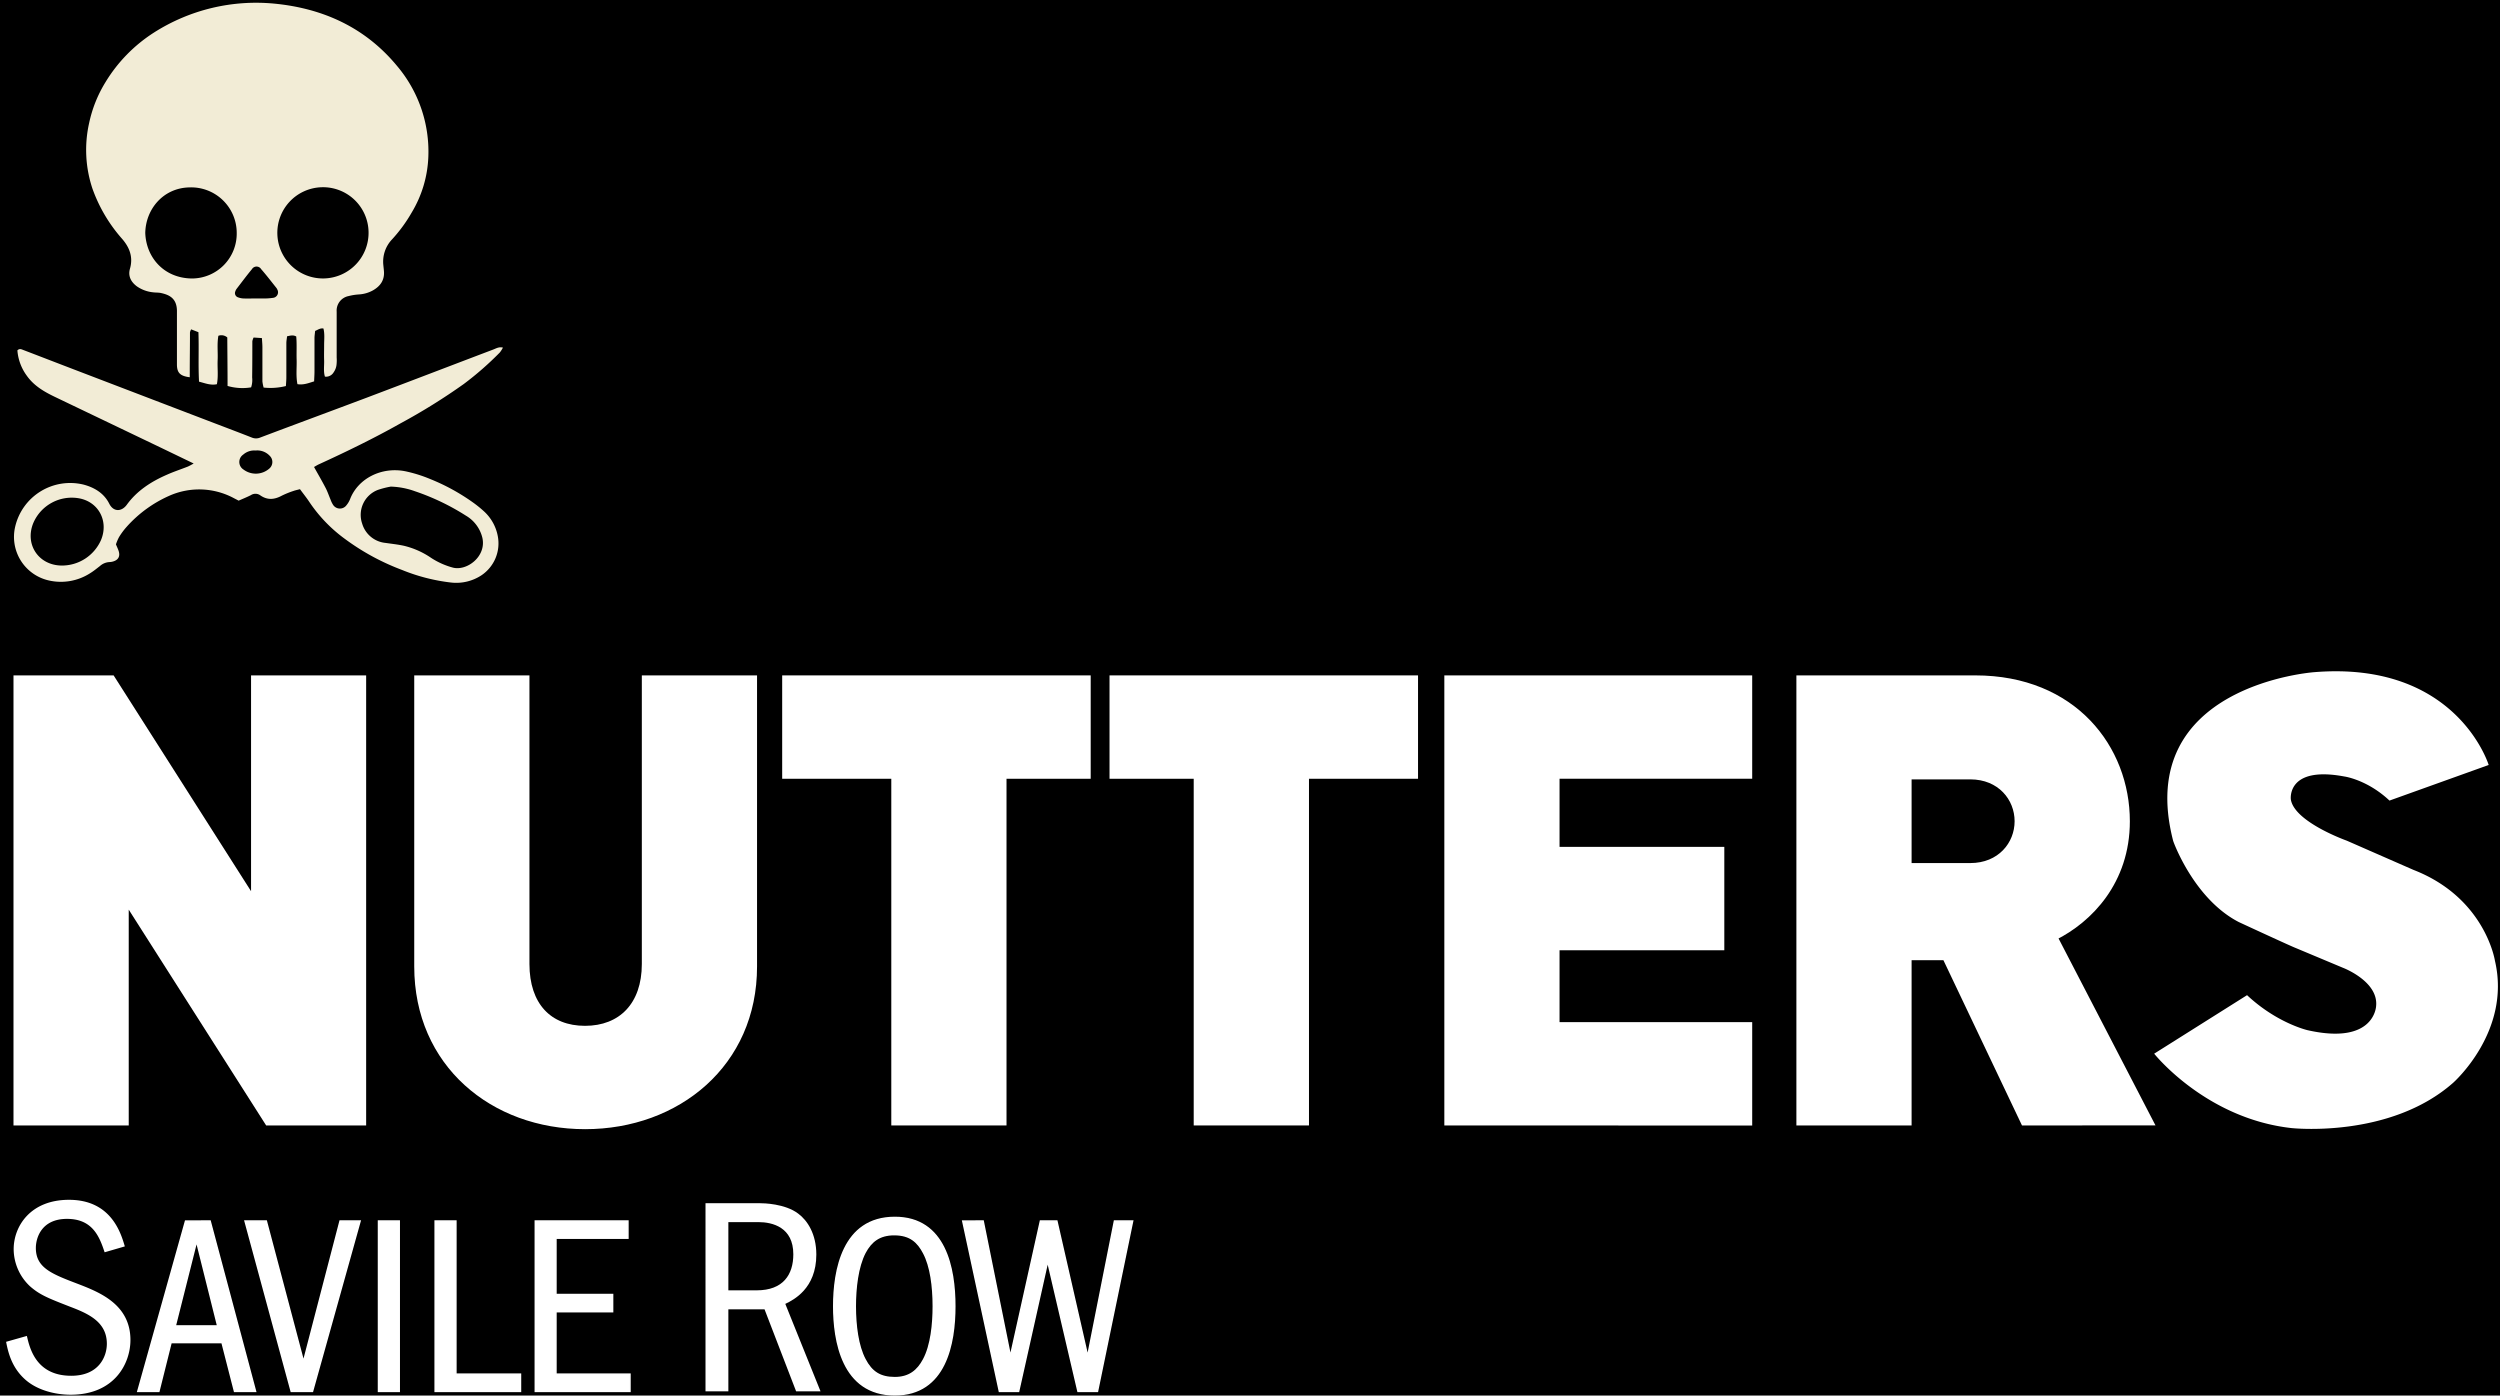 <svg id="Layer_1" data-name="Layer 1" xmlns="http://www.w3.org/2000/svg" viewBox="0 0 819.34 457.4"><rect x="0" y="0" width="819.34" height="457.4" fill="#808080" stroke="none"/><defs><style>.cls-1,.cls-2,.cls-3{fill:#fff;}.cls-1,.cls-3{stroke:#fff;stroke-miterlimit:10;}.cls-1{stroke-width:2px;}.cls-3{stroke-width:0.51px;}.cls-4{fill:#f2ecd6;}</style></defs><title>nutters with skull</title><rect x="-1.66" y="-8.06" width="824.39" height="465.35"/><path class="cls-1" d="M87.78,367.85,41.19,294.69v73.16H5.42V222.35H36.69l46.59,73.16V222.35H119v145.5Z"/><path class="cls-1" d="M191.76,369.07c-30.24,0-55-20.43-55-52.31V222.35h35.76v93.59c0,13.49,7.36,21.26,19.21,21.26s19.62-7.77,19.62-21.26V222.35h35.76v94.41C247.14,348.64,222,369.07,191.76,369.07Z"/><path class="cls-1" d="M328.87,254.23V367.85H293.11V254.23H257.35V222.35h99.11v31.88Z"/><path class="cls-1" d="M428,254.23V367.85H392.22V254.23H364.63V222.35h99.11v31.88Z"/><path class="cls-1" d="M474.36,367.85V222.35h98.9v31.88H510.12v24.32h54v31.88h-54V336h63.14v31.88Z"/><path class="cls-1" d="M663.31,367.85,637.56,313.7H625.5v54.15H589.74V222.35h57.63c32.28,0,49.66,22.89,49.66,46.8,0,19.82-12.27,32.28-23.71,38l31.47,60.69ZM645.73,254.43H625.5v29.43h20.23c9.81,0,15.53-7.15,15.53-14.71S655.54,254.43,645.73,254.43Z"/><path class="cls-2" d="M34.29,410.42c-1.66-5-3.87-10.95-12.33-10.95S11.75,405.82,11.75,409c0,6.44,5.06,8.46,13.52,11.68,7.18,2.76,17.48,6.71,17.48,18.49,0,7.63-5.15,17.93-19.59,17.93-5.25,0-11.22-1.56-15.09-5.15C3.75,448,2.64,443.07,2,439.76l6.81-1.93c.92,4,3,13.06,14.53,13.06,9.2,0,11.68-6.44,11.68-10.49,0-7.26-6.25-9.93-12.05-12.14-7.08-2.76-9.93-3.86-13.15-6.71A16.76,16.76,0,0,1,4.48,409.4c0-7.45,5.43-16.18,18.13-16.18,13.79,0,17,10.85,18.3,15.27Z"/><path class="cls-3" d="M68.85,400.18,83.74,456H76.88l-4.1-16H56.05l-4,16H45.18l15.64-55.79Zm2.51,34.38-6.94-27.77-7,27.77Z"/><path class="cls-3" d="M87.26,400.18l12.21,46.09,12-46.09H118L102.4,456H95.46L80.32,400.18Z"/><path class="cls-3" d="M130.83,400.18V456h-6.77V400.18Z"/><path class="cls-3" d="M149.4,400.18v50.19h21.17V456H142.63V400.18Z"/><path class="cls-3" d="M205.78,400.18v5.61H182.19v18.48h18.57v5.61H182.19v20.49h24.26V456h-31V400.18Z"/><path class="cls-2" d="M249.15,394.34c1,0,8.13.1,12.47,3.42,3,2.22,5.92,6.66,5.92,13.4,0,11.18-7.49,14.87-10.17,16.17L268.92,456h-8l-10.35-26.88H238.71V456h-7.49V394.34Zm-10.44,6.19v22.36H248c8.69,0,12-5.17,12-11.82,0-8.87-6.84-10.54-11.46-10.54Z"/><path class="cls-3" d="M312.91,428.12c0,12.21-3,29-19.65,29-17.31,0-20-17.9-20-29,0-11.71,2.93-29.11,20-29.11C309.82,399,312.91,415.66,312.91,428.12Zm-29.44-17.57c-2.42,4.69-3.18,11.63-3.18,17.57,0,6.27.84,13,3.18,17.4,2.18,4.18,5,6,9.79,6s7.53-2.34,9.45-5.94c2.51-4.68,3.18-11.71,3.18-17.48,0-6.44-.84-13.13-3.18-17.48-1.84-3.52-4.35-6-9.62-6C288.24,404.61,285.48,406.79,283.47,410.55Z"/><path class="cls-3" d="M322.2,400.18l8.95,44.33L341,400.18h5.35l10.12,44.33,8.79-44.33h5.93L359.67,456h-6.36l-9.95-42.66L333.82,456h-6.27l-12-55.79Z"/><path class="cls-2" d="M783.12,262.38l32.51-11.67s-10.42-34.17-57.1-30.42c0,0-59.37,4.15-46.35,55.13a6.21,6.21,0,0,0,.2.61c.94,2.49,7.7,19.11,21.35,26.16,0,0,17.08,7.92,18.75,8.54l15.42,6.46s11.62,4.41,10.84,12.51c0,0-.42,12.92-22.51,7.92,0,0-10-2.3-19.79-11.47L706,345.33s16.88,21.25,45,24.38c0,0,32.1,3.54,52.94-14.8,0,0,19.17-16.82,13.75-40,0,0-3.13-20.63-26.67-29.8l-21.89-9.59s-17.22-6.12-18.34-13.54c0,0-1.45-11.05,17.51-7.5C768.32,254.47,775.82,255.51,783.12,262.38Z"/><path class="cls-4" d="M106.49,123.44c-.53-1.73-.2-3.54-.26-5.32s0-3.41,0-5.12.23-3.57-.23-5.34c-1.12-.16-1.79.42-2.72.8-.07.75-.21,1.59-.21,2.42,0,3.63,0,7.26,0,10.89,0,1-.08,2.1-.12,3.22-1.86.57-3.51,1.25-5.47.91-.53-2.71-.18-5.36-.26-8s.1-5.09-.13-7.62c-1.09-.61-2-.25-3-.07-.09.78-.23,1.5-.24,2.21,0,3.74,0,7.47,0,11.21,0,.94-.09,1.88-.15,2.89a20.78,20.78,0,0,1-7.3.5A13,13,0,0,1,86,125c0-3.73,0-7.47,0-11.2,0-.94-.1-1.87-.16-3l-2.72-.18a4.48,4.48,0,0,0-.42,1.23c0,4,0,7.9-.06,11.85a7.67,7.67,0,0,1-.34,3.25,17.39,17.39,0,0,1-7.72-.46c0-5.37-.06-10.68-.09-15.89a2.9,2.9,0,0,0-2.92-.55c-.48,2.63-.12,5.3-.24,7.94s.27,5.31-.25,7.93c-2.1.44-3.86-.34-5.85-.83-.3-5.45,0-10.77-.2-16.22l-2.39-.93a3.74,3.74,0,0,0-.38,1c0,3.84-.05,7.68-.07,11.52,0,1.05,0,2.1,0,3.18-3.15-.4-4.19-1.44-4.2-4.19,0-5,0-10,0-15,0-.74,0-1.49,0-2.24.09-4.42-2.49-5.57-5.19-6.17-.83-.19-1.7-.12-2.55-.23a11.23,11.23,0,0,1-5.36-1.94c-2-1.47-3-3.44-2.28-5.86,1.07-3.81-.17-6.93-2.59-9.73A50.24,50.24,0,0,1,30.29,61.8a40.06,40.06,0,0,1-1.08-21.46A42.07,42.07,0,0,1,34.53,27,50.24,50.24,0,0,1,50.46,10.67,62.26,62.26,0,0,1,89.82,1.18c16,1.54,29.84,7.79,40.28,20.4a43.45,43.45,0,0,1,10.28,29.88,38.1,38.1,0,0,1-5.45,18.19,48.83,48.83,0,0,1-6.41,8.77,10.58,10.58,0,0,0-2.88,8.51c.06.64.14,1.28.19,1.91.25,2.91-1.14,4.91-3.54,6.29a10.74,10.74,0,0,1-4.57,1.36,18.33,18.33,0,0,0-3.46.54,4.84,4.84,0,0,0-3.92,5.12c0,5,0,10,0,15a13.63,13.63,0,0,1-.07,2.56,5.33,5.33,0,0,1-.92,2.31A2.91,2.91,0,0,1,106.49,123.44Zm-1.2-62.07A14.95,14.95,0,1,0,120.79,76,14.92,14.92,0,0,0,105.29,61.37Zm-57.68,15c.29,8,6.1,14.78,15.24,14.9a14.7,14.7,0,0,0,14.73-15A14.93,14.93,0,0,0,62.05,61.42C53.49,61.6,47.75,68.56,47.61,76.33ZM83.89,97.82h0c.85,0,1.69,0,2.54,0a19.39,19.39,0,0,0,3.15-.22,1.83,1.83,0,0,0,1.31-2.7,2.23,2.23,0,0,0-.31-.54c-1.65-2.07-3.26-4.17-5-6.16a1.76,1.76,0,0,0-3,0c-1.75,2.12-3.39,4.33-5.07,6.51a3.34,3.34,0,0,0-.41.85,1.45,1.45,0,0,0,.81,1.85,6.07,6.07,0,0,0,1.83.41C81.13,97.86,82.51,97.82,83.89,97.82Z"/><path class="cls-4" d="M98.31,160.32c-.89.24-1.51.36-2.1.57a30.09,30.09,0,0,0-3.85,1.56c-2.45,1.33-4.78,1.53-7.14-.17a2.72,2.72,0,0,0-3,0c-1.32.67-2.7,1.22-4,1.8l-1.56-.81a24.09,24.09,0,0,0-21.31-.73,40.87,40.87,0,0,0-13.85,10.13A22.58,22.58,0,0,0,39,176.05a14.85,14.85,0,0,0-1,2.36c.3.72.62,1.39.86,2.09.62,1.85-.1,3.1-2,3.57a4.36,4.36,0,0,1-.95.14,5.08,5.08,0,0,0-3.18,1.32c-1,.77-2,1.6-3.09,2.27a17.74,17.74,0,0,1-13.8,2.4A14.63,14.63,0,0,1,5,172.51,18.51,18.51,0,0,1,27.29,158.8c3.63.94,6.79,2.84,8.51,6.27,1.41,2.8,4.08,2.66,5.77.34,3.35-4.62,8-7.59,13.18-9.85,2.24-1,4.57-1.76,6.85-2.66a20.82,20.82,0,0,0,1.87-1c-4.76-2.29-9.26-4.47-13.77-6.63q-15.86-7.6-31.72-15.2c-3.48-1.67-6.79-3.59-9.12-6.83a16.07,16.07,0,0,1-3.16-8.41c.72-.7,1.32-.36,1.9-.14,5.67,2.17,11.33,4.36,17,6.53l45.7,17.48c4.08,1.56,8.17,3.1,12.23,4.7a3.5,3.5,0,0,0,2.75,0c11.57-4.37,23.17-8.65,34.73-13,13.86-5.24,27.69-10.55,41.55-15.81,1-.36,1.88-1,3.27-.67a9.86,9.86,0,0,1-1,1.58A103.17,103.17,0,0,1,152,125.85a198.35,198.35,0,0,1-20.63,12.84c-8.74,4.93-17.75,9.31-26.86,13.48-.56.26-1.09.6-1.59.88,1.31,2.35,2.6,4.56,3.78,6.83.64,1.22,1.08,2.55,1.62,3.82a8.5,8.5,0,0,0,.82,1.72,2.66,2.66,0,0,0,4.37.21,7.63,7.63,0,0,0,1.28-2.19c2.61-6.58,10.18-10.53,18-9A45.62,45.62,0,0,1,141,157a67.52,67.52,0,0,1,13.74,7.48,38.73,38.73,0,0,1,3.76,3,14.62,14.62,0,0,1,4.64,8.21,12.59,12.59,0,0,1-5.3,12.82,15,15,0,0,1-10,2.41,60.82,60.82,0,0,1-16.06-4.12A76.68,76.68,0,0,1,113,176.59a48.27,48.27,0,0,1-11.68-12.17C100.43,163.08,99.42,161.84,98.31,160.32Zm29.76-.84a28.26,28.26,0,0,0-4.23,1.08,8.76,8.76,0,0,0-5.16,11,8.87,8.87,0,0,0,7.65,6.37c2,.29,4,.5,6,.93a26.85,26.85,0,0,1,9,4,24.69,24.69,0,0,0,7,3.14c4.57,1.29,11.19-3.6,9.75-9.79a11.55,11.55,0,0,0-5.4-7.22A76.68,76.68,0,0,0,136,161,25.34,25.34,0,0,0,128.07,159.48ZM20.18,185.35A14,14,0,0,0,33.1,177c2.58-6.13-.74-12.53-7.23-13.69a13.7,13.7,0,0,0-14.91,8C8,178.3,12.57,185.27,20.18,185.35Zm63.59-37.7A5.46,5.46,0,0,0,79.7,149a2.92,2.92,0,0,0,.08,4.87,6.72,6.72,0,0,0,8.46-.28,2.82,2.82,0,0,0,.14-4.22A5.56,5.56,0,0,0,83.77,147.65Z"/></svg>